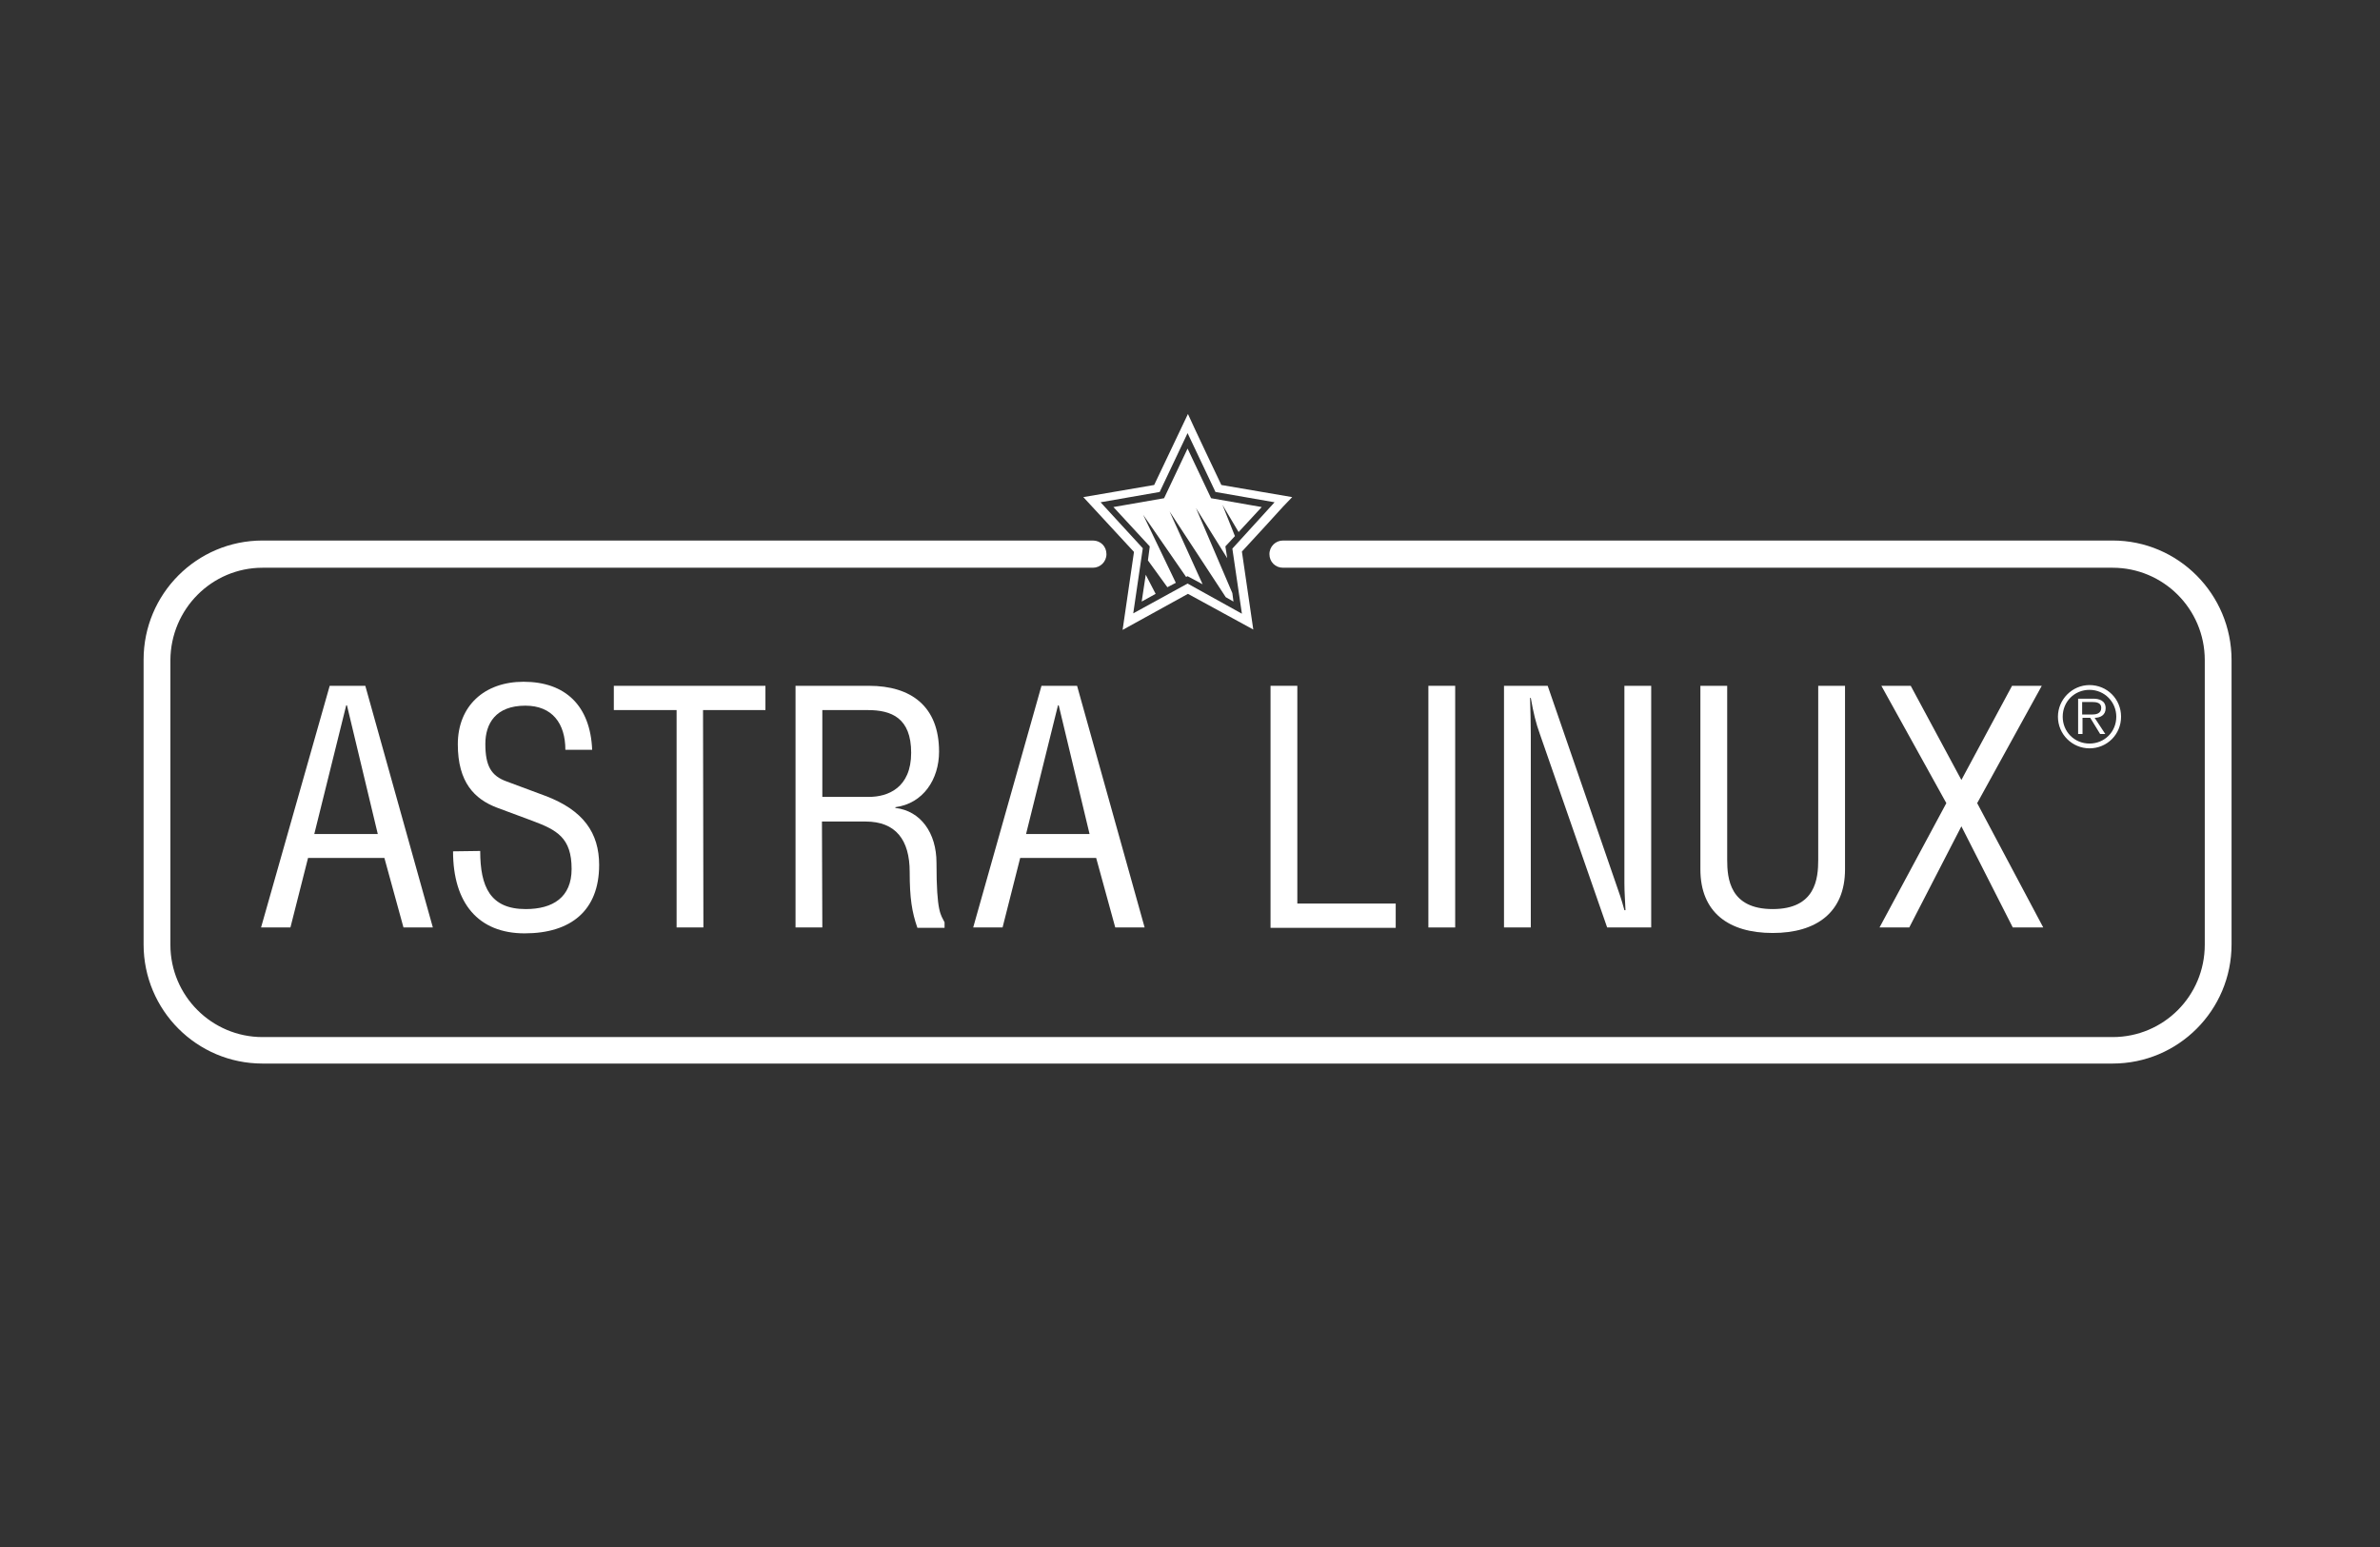 <?xml version="1.0" encoding="UTF-8"?> <svg xmlns="http://www.w3.org/2000/svg" width="400" height="260" viewBox="0 0 400 260" fill="none"><rect x="0" y="0" width="400" height="260" fill="#333333" stroke="none"/><g clip-path="url(#clip0_632_17612)"><path d="M55.412 115.262H61.396L72.748 155.876H67.812L64.604 144.193H51.772L48.811 155.876H43.875L55.412 115.262ZM58.312 118.538H58.188L52.821 140.174H63.494L58.312 118.538Z" fill="white"></path><path d="M80.707 143.018C80.707 149.015 82.373 152.786 88.357 152.786C92.923 152.786 96.069 150.807 96.069 146.047C96.069 140.793 93.601 139.495 89.468 137.949L83.483 135.724C79.782 134.302 76.944 131.52 76.944 125.091C76.944 118.662 81.386 114.582 87.987 114.582C95.02 114.582 99.215 118.6 99.524 126.018H95.02C95.02 121.567 92.799 118.6 88.296 118.6C83.298 118.6 81.571 121.629 81.571 125.029C81.571 128.738 82.558 130.407 85.149 131.335L91.627 133.746C98.043 136.157 100.696 139.989 100.696 145.367C100.696 153.033 95.946 156.866 88.172 156.866C80.398 156.866 76.142 151.797 76.142 143.08L80.707 143.018Z" fill="white"></path><path d="M118.218 155.876H113.714V119.342H103.164V115.262H128.644V119.342H118.156L118.218 155.876Z" fill="white"></path><path d="M138.206 155.876H133.702V115.262H146.041C153.136 115.262 157.825 118.724 157.825 126.327C157.825 130.964 155.172 135.044 150.483 135.662V135.785C154.74 136.28 157.393 139.989 157.393 144.996C157.393 153.465 158.133 153.713 158.75 155.011V155.938H154.185C153.259 153.28 152.889 150.931 152.889 146.542C152.889 141.164 150.545 138.073 145.486 138.073H138.144L138.206 155.876ZM138.206 133.931H146.041C149.188 133.931 153.136 132.447 153.136 126.513C153.136 120.64 149.804 119.342 145.856 119.342H138.206V133.931Z" fill="white"></path><path d="M175.038 115.262H181.022L192.374 155.876H187.438L184.23 144.193H171.459L168.498 155.876H163.562L175.038 115.262ZM177.937 118.538H177.814L172.447 140.174H183.12L177.937 118.538Z" fill="white"></path><path d="M218.039 151.858H234.573V155.938H213.535V115.262H218.039V151.858Z" fill="white"></path><path d="M244.568 155.876H240.064V115.262H244.568V155.876Z" fill="white"></path><path d="M260.115 115.262L271.59 148.52C272.084 149.942 272.516 151.116 273.009 152.971H273.194C273.133 151.487 273.009 149.942 273.009 148.458V115.262H277.513V155.876H270.11L258.82 123.422C258.141 121.567 257.709 119.774 257.277 117.302H257.154C257.215 119.342 257.277 121.444 257.277 123.484V155.876H252.773V115.262H260.115Z" fill="white"></path><path d="M290.284 115.262V144.502C290.284 147.654 290.716 152.785 297.934 152.785C305.152 152.785 305.584 147.654 305.584 144.502V115.262H310.088V146.109C310.088 153.342 305.276 156.804 297.934 156.804C290.531 156.804 285.78 153.342 285.78 146.109V115.262H290.284Z" fill="white"></path><path d="M321.131 115.262L329.645 131.087L338.159 115.262H343.156L332.298 134.982L343.403 155.876H338.282L329.645 138.876L320.884 155.876H315.887L327.116 134.982L316.196 115.262H321.131Z" fill="white"></path><path d="M355.063 90.844H215.633C214.399 90.844 213.35 91.833 213.35 93.131C213.35 94.429 214.338 95.418 215.633 95.418H355.063C363.577 95.418 370.549 102.342 370.549 110.935V158.782C370.549 167.375 363.639 174.298 355.063 174.298H261.287H44.122C35.608 174.298 28.637 167.375 28.637 158.782V110.935C28.698 102.342 35.608 95.418 44.122 95.418H183.675C184.909 95.418 185.958 94.429 185.958 93.131C185.958 91.833 184.971 90.844 183.675 90.844H44.122C33.078 90.844 24.133 99.807 24.133 110.873V158.72C24.133 169.786 33.078 178.749 44.122 178.749H261.287H355.063C366.107 178.749 375.052 169.786 375.052 158.72V110.935C375.052 99.869 366.107 90.844 355.063 90.844Z" fill="white"></path><path d="M217.176 83.549L205.269 81.509C204.22 79.345 200.765 71.989 200.765 71.989L199.654 69.578L193.978 81.509L182.071 83.549L190.585 92.76L188.673 105.865L199.654 99.807L210.636 105.804L208.723 92.698C210.266 91.029 215.386 85.465 215.633 85.156L217.176 83.549ZM207.119 92.204L208.723 103.145L199.593 98.076L190.462 103.084L192.066 92.142L184.971 84.415L194.904 82.684L199.593 72.793L204.281 82.684L214.214 84.415L207.119 92.204Z" fill="white"></path><path d="M192.929 94.181L196.199 98.694L197.618 97.952L192.127 86.516L199.345 96.963L199.592 96.84L202.122 98.2L196.569 85.96L206.008 100.363L207.304 101.105L207.119 99.683L201.011 85.403L206.255 93.811L205.947 91.832L207.551 90.101L205.453 84.847L208.168 89.421L212.055 85.218L203.541 83.734L199.592 75.389L195.644 83.734L187.13 85.218L193.238 91.832L192.929 94.181Z" fill="white"></path><path d="M192.56 96.593L191.881 101.105L194.225 99.807L192.56 96.593Z" fill="white"></path><path d="M356.482 120.454C356.482 123.421 354.138 125.77 351.176 125.77C348.277 125.77 345.871 123.421 345.871 120.454C345.871 117.549 348.277 115.138 351.176 115.138C354.138 115.138 356.482 117.487 356.482 120.454ZM346.673 120.454C346.673 122.989 348.647 124.967 351.176 124.967C353.706 124.967 355.68 122.989 355.68 120.454C355.68 117.981 353.706 115.941 351.176 115.941C348.647 115.941 346.673 117.92 346.673 120.454ZM349.202 117.425H351.793C352.78 117.425 353.891 117.734 353.891 119.032C353.891 120.207 352.965 120.64 352.04 120.64L353.829 123.36H352.965L351.3 120.64H350.004V123.36H349.264V117.425H349.202ZM349.942 120.083H351.67C352.225 120.083 353.151 119.96 353.151 118.97C353.151 118.105 352.349 117.981 351.608 117.981H349.942V120.083Z" fill="white"></path></g><defs><clipPath id="clip0_632_17612"><rect width="400" height="260" fill="white"></rect></clipPath></defs></svg> 